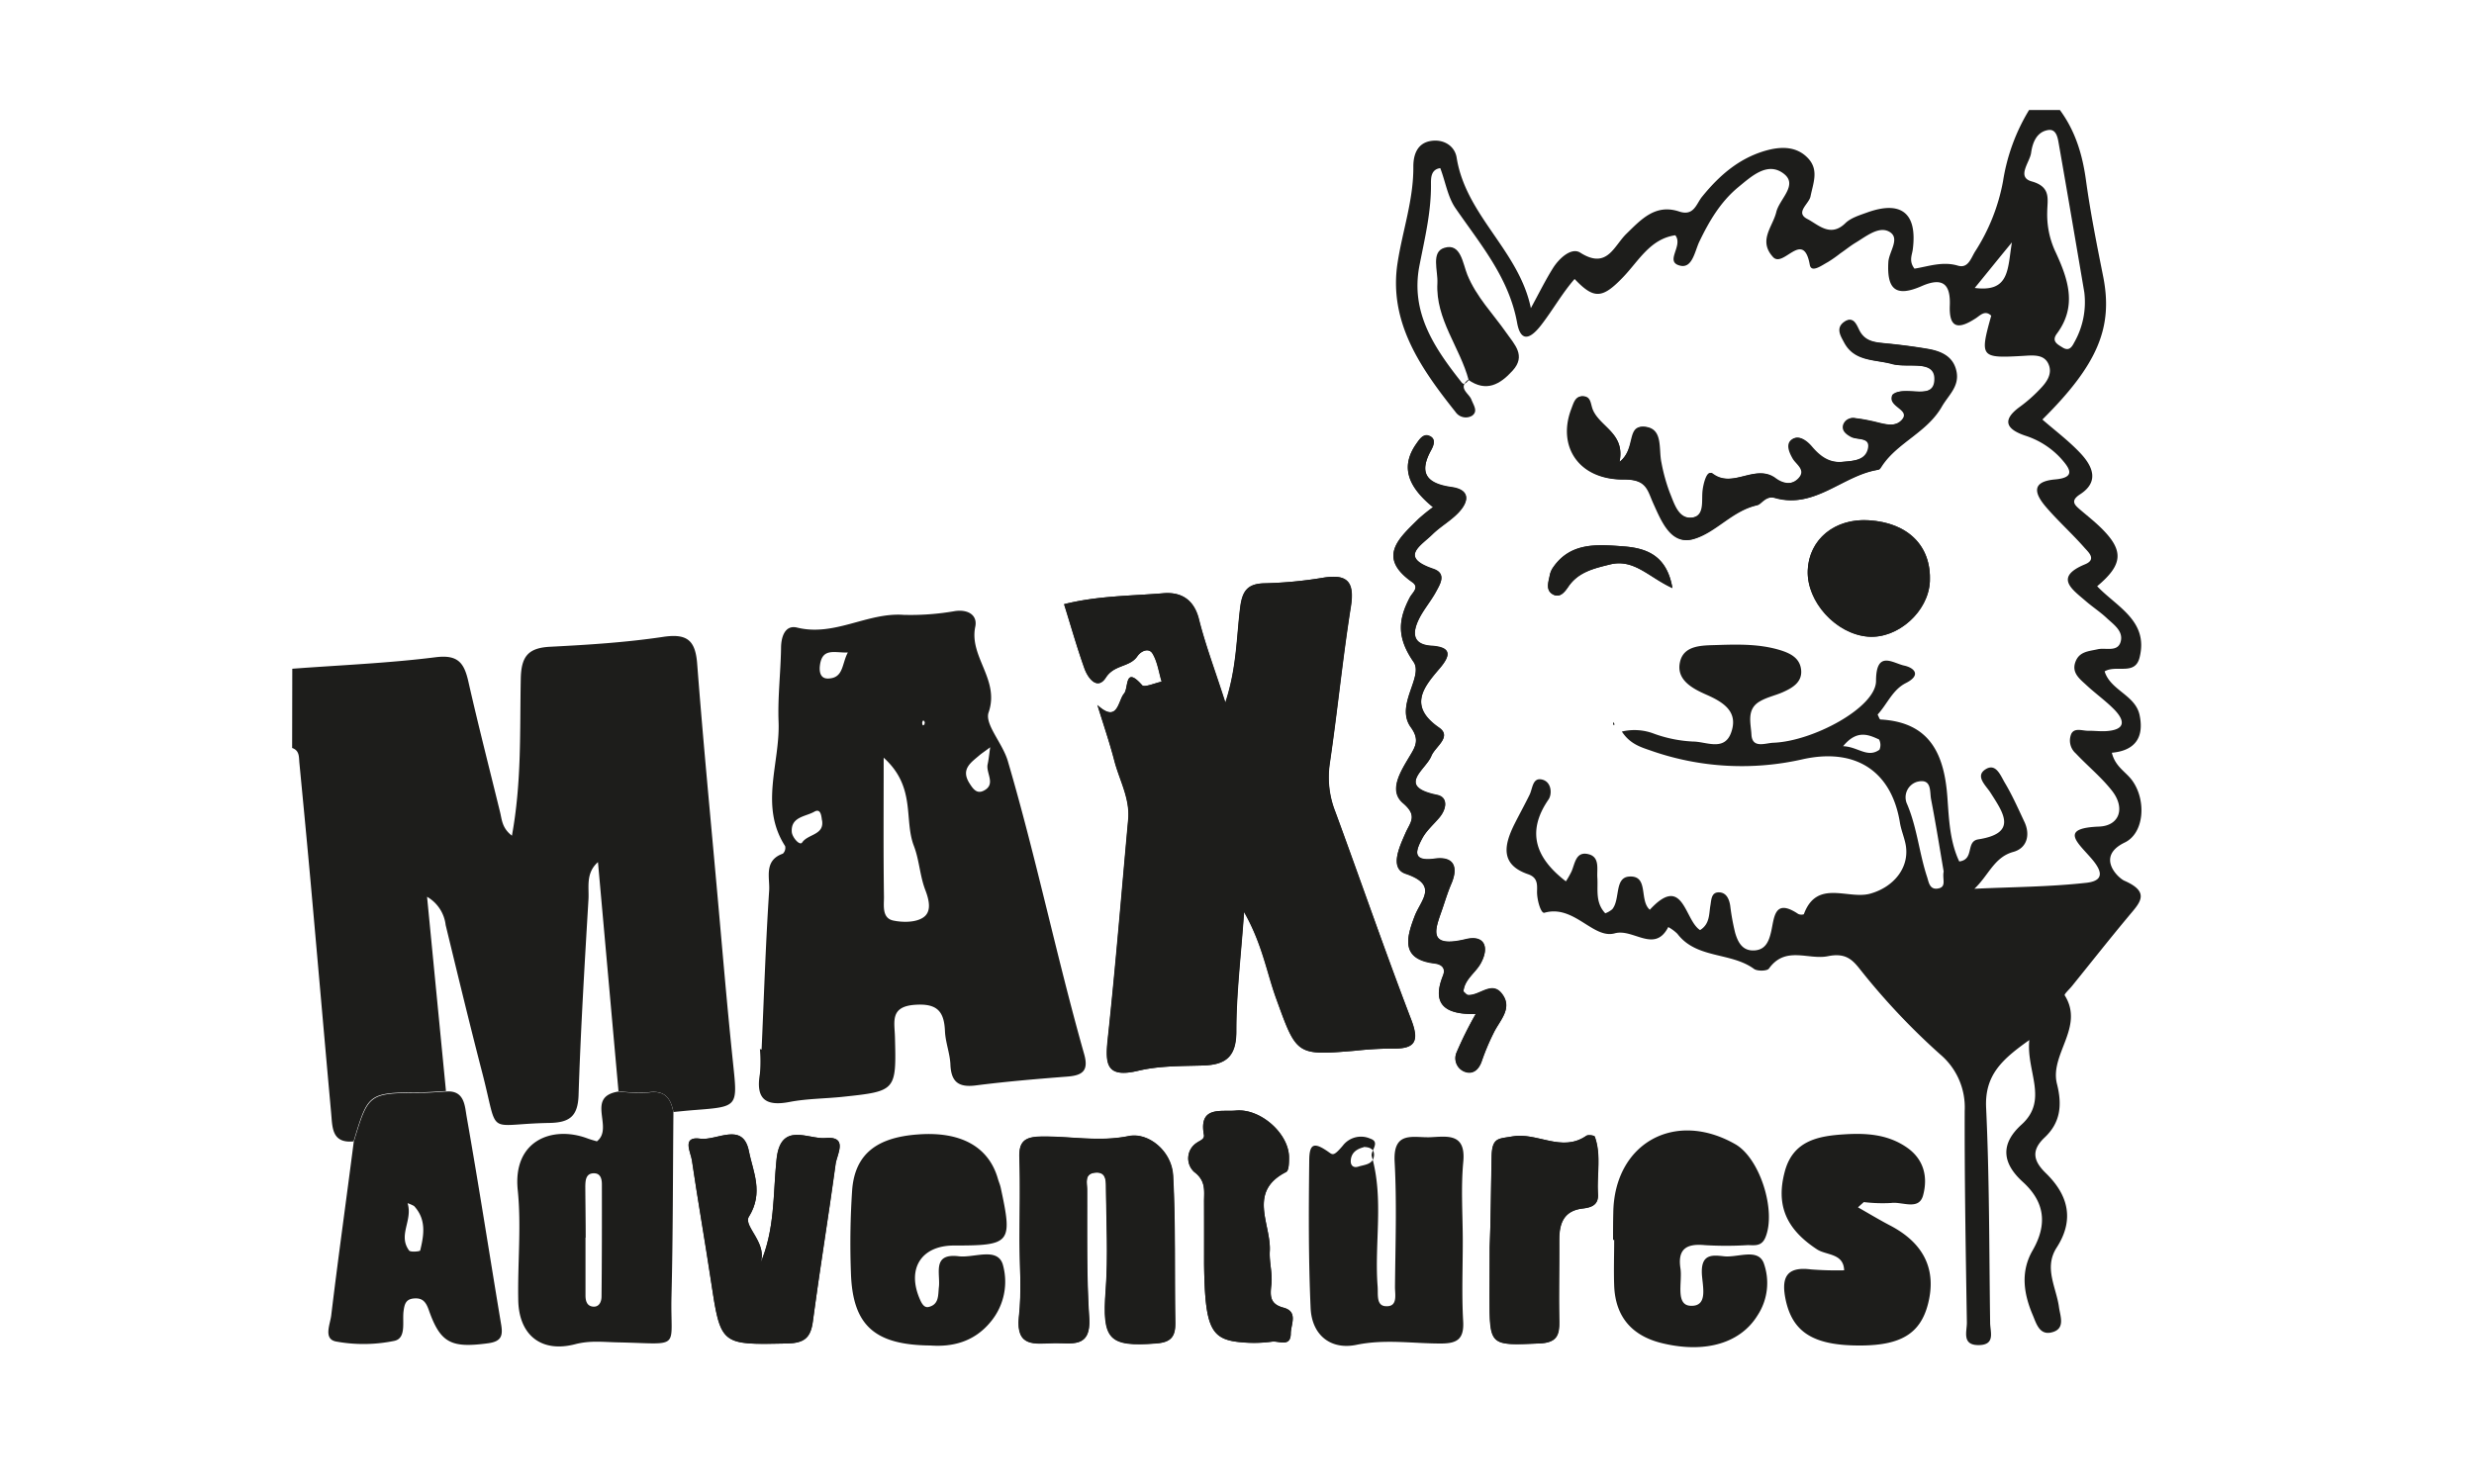 <?xml version="1.0" encoding="UTF-8"?> <svg xmlns="http://www.w3.org/2000/svg" id="Ebene_1" data-name="Ebene 1" viewBox="0 0 500 300"><defs><style>.cls-1{fill:#1d1d1b;}</style></defs><path class="cls-1" d="M372.81,256.8a67.21,67.21,0,0,1-6.82-.18c-5.18-.67-6,1.92-5.09,6.2,1.44,6.63,5.77,9.26,15.33,9.18,8-.07,11.88-2.46,13.41-8.35,1.81-7-.83-12.37-7.7-15.94-2.18-1.14-4.29-2.42-6.44-3.64l1.18-1.06a31.41,31.41,0,0,0,5.55.18c2.21-.3,5.56,1.57,6.42-1.51,1-3.64.26-7.34-3.4-9.8-3.83-2.59-8.1-2.84-12.47-2.57-5.35.33-10.4,1.29-12.07,7.52-1.85,6.89.35,11.69,6.5,15.73,1.91,1.26,5.47.74,5.5,4.38Zm-151-114.29c1.14,3.72,2.41,7.4,3.4,11.16,1,4,3.22,7.66,2.83,12-1.35,14.78-2.54,29.58-4.13,44.34-.54,5.08-.35,8,6.14,6.45,4.18-1,8.64-.94,13-1.06,4.67-.12,6.85-1.74,6.83-6.93,0-7.47.92-14.94,1.57-24.12,3.69,6.47,4.57,12.19,6.49,17.49,4.17,11.51,4.06,11.54,15.94,10.57a71.58,71.58,0,0,1,7.45-.44c4.57.09,5.65-1.29,3.89-5.87-5.34-13.88-10.17-28-15.3-41.92a19,19,0,0,1-1.18-9.65c1.57-10.61,2.61-21.29,4.29-31.87.81-5.15-.75-6.7-5.77-5.84a84,84,0,0,1-11.75,1.1c-3.45.09-4.43,1.66-4.84,4.92-.75,6-.69,12.2-3,19.2-2-6.32-4-11.51-5.34-16.86-1-4-3.63-5.55-7.2-5.25-6.56.55-13.22.5-20.05,2.21,1.39,4.46,2.61,8.8,4.12,13,.7,2,2.61,4.49,4.32,1.83s4.83-2.06,6.35-4.29c.79-1.15,2.36-1.76,3.09-.55,1,1.66,1.26,3.76,1.84,5.67-1.36.28-3.49,1.23-3.95.72-3.6-4.06-2.71.6-3.66,1.71C225.94,141.63,225.94,146.35,221.77,142.51ZM206.06,250.75c0,5.15.44,10.35-.11,15.45-.67,6.22,3.22,5.39,7,5.3,3.55-.08,7.61,1.21,7.2-5.12-.56-8.63-.37-17.32-.42-26,0-1.27-.62-3.12,1.6-3.35s2.21,1.43,2.22,2.87c.05,7,.45,13.94-.06,20.85-.74,10,.55,11.55,10.25,10.8,3.05-.23,3.86-1.47,3.81-4.23-.17-9.9.09-19.82-.44-29.69-.28-5-5.05-8.76-8.93-8-6.15,1.26-11.94,0-17.87.11-3.21.08-4.39,1-4.26,4.28C206.22,239.62,206.06,245.19,206.06,250.75Zm-18,21.25c4.3.31,8.76-.65,12.14-4.77a12.67,12.67,0,0,0,2.45-11.67c-1.15-3.49-5.82-1.22-8.9-1.6-5.45-.66-3.66,3.53-4,6.25-.18,1.62.06,3.49-2.07,4-.85.2-1.34-.59-1.71-1.42-2.79-6.22.15-11,6.83-11,11.51,0,11.87-.46,9.45-11.68-.13-.61-.39-1.18-.56-1.77-1.84-6.52-7.52-9.68-16.24-9-8.3.61-12.63,4-13.22,11.14a160.36,160.36,0,0,0-.26,16.7C172.27,267.82,176.6,271.91,188.08,272ZM326,250.65h.23c0,3.09-.11,6.19,0,9.28.25,6.46,3.79,10.28,10,11.68,8.64,2,15.56-.19,18.94-5.65a11.9,11.9,0,0,0,1.25-10.71c-1.24-2.93-5.21-1-7.95-1.28-2.2-.24-4.56-.58-4.53,3.13,0,2.51,1.54,7.08-2.31,6.87-3.07-.17-1.61-4.81-2-7.5-.62-3.94,1.16-5.11,4.88-4.76a72,72,0,0,0,8.69,0c1.36,0,2.8.34,3.59-1.55,2.24-5.37-1.1-16-6.08-18.85-12.25-7-24.41-.18-24.66,13.74C326,246.94,326,248.79,326,250.65Zm-172.52,5.16c2.08-4.28-3.35-7.86-2.12-9.84,3-4.88.8-9.14,0-13.29-1.22-6-6.5-2-9.84-2.49-3.77-.52-1.91,2.71-1.66,4.39,1.19,8.1,2.61,16.17,3.83,24.27,2,13.16,1.94,13,15.44,12.74,3.38-.08,4.71-1.1,5.16-4.42,1.41-10.63,3.16-21.22,4.6-31.85.26-1.94,2.63-5.69-2.05-5.26-3.48.31-9.08-3.44-9.88,4.32C156.2,241.46,156.68,248.72,153.49,255.81ZM298.24,205a74.43,74.43,0,0,0-3.87,7.8,2.91,2.91,0,0,0,2,4c1.54.36,2.59-.71,3.12-2.33a46.79,46.79,0,0,1,2.39-5.66c1.22-2.52,3.91-4.94,1.66-7.86-2.06-2.69-4.54.43-6.86.25-.32,0-.6-.44-.93-.71.22-2.47,2.41-3.74,3.49-5.68,1.87-3.37.69-5.79-3-4.9-8.39,2-5.91-2.55-4.56-6.68.52-1.56,1-3.13,1.68-4.65,1.44-3.49.27-5.45-3.45-4.94-4.68.65-3.74-1.75-2.47-4.13.84-1.58,2.32-2.83,3.5-4.25,1.41-1.71,1.76-4-.52-4.51-8.33-1.71-2.26-5.1-1.15-7.88.76-1.9,4.23-3.86,1.57-5.71-6.31-4.4-3.14-8.22.11-12,2.48-2.91,2.18-4.27-1.71-4.56s-3.76-2.69-2.56-5.25c.95-2,2.5-3.77,3.57-5.76.86-1.57,2.13-3.64-.64-4.56-6.92-2.32-2.37-4.72-.09-7,1.61-1.57,3.66-2.71,5.21-4.34,2.18-2.27,2.44-4.63-1.39-5.17-5-.7-6.68-2.81-4.12-7.47.51-.93,1-2.14-.1-2.75-1.4-.8-2.19.45-2.91,1.49-3,4.33-2.07,8.32,3.41,12.78a37.31,37.31,0,0,0-2.93,2.37c-3.92,3.89-8.51,7.71-1.28,12.78,1.52,1.06,0,2.15-.49,3.1-2.38,4.49-2.65,8.08.74,13,2.11,3-3.78,8.77-.54,13.23,1.8,2.49,1,3.82-.23,5.87-1.76,3-4.42,6.86-1.34,9.48s1.44,3.9.52,6c-1.24,2.82-3.31,7.15,0,8.27,6.76,2.28,3.06,5.33,1.83,8.57-1.67,4.4-2.88,8.71,4,9.56,1.53.19,2.31,1,1.71,2.49C289.21,203.25,292.29,205.07,298.24,205ZM327.31,93.37c1.17-5.74-3.87-7-5.38-10.51-.48-1.12-.34-2.65-1.85-2.75s-1.81,1.29-2.27,2.49c-2.92,7.56,1.43,14.41,10.55,14.32,4.63,0,4.76,2.15,6,4.83,1.6,3.59,3.5,8.51,8,7.21s7.76-5.71,12.84-6.83c.83-.19,1.71-2,3.66-1.48,8,2.28,13.62-4.56,20.77-5.68.31,0,.59-.55.82-.89,3.2-4.7,9-6.66,12-11.87,1.31-2.29,3.49-4,3-6.93-.55-3.17-3-4.28-5.79-4.76s-5.73-.85-8.61-1.13c-2.12-.2-4.11-.38-5.25-2.6-.6-1.18-1.25-3.1-3.1-1.56-1.45,1.21-.41,2.76.23,4,2.09,3.93,6.19,3.4,9.71,4.37,3,.83,8.38-.86,8.52,2.79.17,4.67-5.36,1.7-8.05,3.07a2.86,2.86,0,0,0-.42.31c-1.2,2.49,3.78,3,1.89,5.07-1.64,1.84-4.29.62-6.5.21a29.4,29.4,0,0,0-3-.51,2,2,0,0,0-2.4,1.48c-.2,1.09.63,1.76,1.64,2.3,1.26.67,4.05,0,3.38,2.49-.61,2.3-3.11,2.35-5.2,2.55-2.8.28-4.65-1.16-6.34-3.15-.94-1.1-2.49-2.27-3.74-1.44s-.65,2.53.09,3.89,2.88,2.39,1,4.17c-1.48,1.38-3.35.78-4.62-.17-4-3-8.56,2.22-12.75-.95-.93-.7-1.62,1.87-1.8,3.29-.27,2.13.55,5.33-2.31,5.64s-3.67-2.92-4.6-5.14a36.09,36.09,0,0,1-1.65-6c-.6-2.69.39-6.82-3.24-7.22S330.65,90.8,327.31,93.37ZM301.07,252.13V262c0,10.2,0,10,10.08,9.59,3.51-.15,4.08-1.65,4-4.57-.13-5.35,0-10.71,0-16.06-.05-3.44.75-6.19,4.75-6.65,1.86-.21,3.22-.77,3.07-2.95-.26-3.86.72-7.8-.64-11.58-.09-.25-1.33-.43-1.7-.17-5,3.45-10-.79-15,.14-2.62.48-4.06.06-4.14,4C301.32,239.86,301.32,246,301.07,252.13Zm-57.72,3.5c.18,13,1.39,15.2,7.57,15.73a27,27,0,0,0,6.16-.13c1.33-.2,3.76,1.2,3.78-1.65,0-1.82,1.57-4.42-1.49-5.22-2.79-.74-2.69-2.37-2.43-4.68s-.45-4.5-.32-6.74c.32-5.46-4.56-12,3.3-16,.56-.29.59-1.91.59-2.92,0-4.8-5.72-10-10.76-9.5-3,.27-7.51-1-6.44,4.9.16.91-.8,1.14-1.46,1.62a3.73,3.73,0,0,0-.51,5.88c2.4,1.8,2,3.79,2,5.95C243.37,247.85,243.35,252.85,243.35,255.63ZM377.66,105.18c-6.83-.42-12.06,3.88-12.31,10.13s5.68,12.86,12.17,13.39c6,.49,12.23-5.06,12.51-11.17C390.35,110.39,385.62,105.66,377.66,105.18ZM338,118.88c-1.15-6.83-5.51-8.11-10.07-8.44-5.08-.37-10.46-.85-14,4.22a4.23,4.23,0,0,0-.72,1.69c-.23,1.36-.9,3,.72,3.85,1.36.69,2.27-.49,3-1.53,2-3,5.16-3.74,8.42-4.55C330.22,112.89,333.2,116.7,338,118.88Zm-12,27.6.14-.5.14.51Z"></path><path class="cls-1" d="M59.07,135.19c9.69-.73,19.42-1.12,29-2.33,4.51-.56,5.74,1.17,6.59,4.93,2,8.84,4.26,17.61,6.41,26.41.37,1.52.39,3.2,2.39,4.74,2-10.93,1.58-21.37,1.79-31.72.09-4.47,1.44-6.24,5.91-6.47,7.64-.39,15.31-.87,22.86-2,4.86-.73,6.52.71,6.88,5.43,1.15,15,2.59,30,3.94,45,1.08,11.91,2.06,23.83,3.31,35.73.92,8.83,1.08,8.81-7.73,9.49-1.44.11-2.88.26-4.32.4-.53-2.68-1.64-4.41-4.91-4a33.86,33.86,0,0,1-6.19-.19c-1.38-15.36-2.75-30.71-4.15-46.33-2.53,2.24-1.77,5.06-1.92,7.55-.78,13.18-1.58,26.36-2,39.55-.14,4.34-1.86,5.56-5.93,5.63-13,.22-10.12,3.07-13.5-10-2.59-10-5-20-7.43-30a7.6,7.6,0,0,0-3.76-5.72c1.36,14,2.59,26.62,3.82,39.27-1.63.09-3.25.24-4.88.25-10.84.08-10.84.07-13.79,9.93-4.44.44-4.27-2.87-4.53-5.67-1.41-15.6-2.76-31.2-4.16-46.8-.72-8-1.49-16-2.26-24-.12-1.18.07-2.54-1.47-3.06Z"></path><path class="cls-1" d="M296.72,76.75c-2.15,1.69.16,2.76.64,4s1.4,2.4.14,3.3a2.52,2.52,0,0,1-3.34-.77c-7.05-8.86-13.58-18.21-11.7-30.2,1-6.46,3.24-12.73,3.18-19.43,0-2.25.71-4.69,3.52-5.15,2.61-.43,4.85,1,5.23,3.36,1.85,11.72,12.61,18.79,15,30.43,1.68-3.08,2.95-5.67,4.47-8.09,1.26-2,3.73-4.26,5.52-3.12,5.41,3.44,6.76-1.31,9.3-3.8,3-2.92,5.87-6.12,10.69-4.52,3,1,3.46-1.59,4.63-3,3.59-4.43,7.72-8,13.42-9.46,3-.74,5.92-.58,8.06,1.77s.95,5,.43,7.62c-.3,1.54-3.19,3.27-.64,4.58,2.2,1.14,4.66,3.8,7.68.85,1.12-1.09,2.88-1.61,4.42-2.17,6.91-2.48,10.14.18,9.21,7.44-.14,1.16-.85,2.38.34,3.92,2.74-.43,5.66-1.53,8.76-.61,2.07.62,2.62-1.44,3.47-2.82a39.32,39.32,0,0,0,5.67-14.27,39.3,39.3,0,0,1,5.26-14.37h6.23c3.12,4.24,4.56,9,5.27,14.21.9,6.54,2.19,13,3.49,19.52,2,10.18-1.08,17.71-12.3,28.84,2.58,2.25,5.35,4.32,7.68,6.8s4,5.69-.05,8.31c-2.05,1.34-1.13,2.15.09,3.19,1.42,1.21,2.89,2.37,4.21,3.68,4.57,4.52,4.38,7.34-.86,11.72,3.95,4.17,10.45,7,8.57,14.42-.93,3.7-4.68,1.39-7.06,2.79,1.18,3.86,6.23,4.78,7.07,8.86.93,4.47-.88,7.16-5.61,7.59.68,2.87,2.92,3.9,4.17,5.69,2.83,4,2.37,10.56-1.55,12.45-5.93,2.85-1.37,7.18-.08,7.74,5.45,2.39,3,4.55.74,7.29-3.85,4.61-7.56,9.33-11.34,14-.51.64-1.61,1.64-1.47,1.87,4.05,6.44-3.09,11.92-1.56,17.92,1.08,4.26.7,7.81-2.47,10.8-2.8,2.63-2.32,4.76.23,7.24,4.51,4.39,5.83,9.38,2.17,15.05-2.62,4.07-.08,8,.47,12,.25,1.87,1.41,4.49-1.57,5.15-2.35.53-3-1.77-3.7-3.46-1.86-4.35-2.55-8.8-.06-13.12,3-5.22,2.54-9.77-2-13.88-4.09-3.73-4.62-7.59-.24-11.56,5.54-5,.92-10.75,1.58-17.1-5.39,3.83-9.05,7-8.73,13.7.68,14.45.61,28.93.81,43.41,0,1.86,1.15,4.54-2.32,4.56s-2.35-2.8-2.38-4.58c-.23-14.27-.48-28.54-.44-42.8a14,14,0,0,0-4.93-11.37A137.54,137.54,0,0,1,376,196.06c-1.62-2.07-3-3.49-6.58-2.76-3.94.81-8.57-2.17-11.92,2.51-.36.5-2.31.55-3,.07-4.68-3.44-11.61-2-15.49-7.1a8.3,8.3,0,0,0-1.85-1.37c-2.77,5.39-7.07.22-10.82,1.27-4.37,1.21-8.23-5.88-14.21-4.16-.72.21-1.54-2.66-1.49-4.37.05-1.49.05-2.78-1.81-3.42-5.65-1.94-4.86-5.84-2.82-10,1-2,2.11-4,3.12-6.06.61-1.22.58-3.42,2.37-3.11,2.12.37,2.22,3,1.45,4.08-4.64,6.74-2.37,12,3.52,16.53a18,18,0,0,0,1.14-2c.71-1.64.87-4.13,3.43-3.49,2.33.58,1.67,3,1.79,4.75.16,2.41-.47,5,1.6,7.2a4.72,4.72,0,0,0,1.41-.82c1.66-2,.39-6.43,3.45-6.61,4-.24,1.94,4.82,4.14,6.71,6.8-7.38,7,2.14,10.16,4.11,2-1.24,1.78-3.25,2.09-5,.2-1.17.17-2.75,1.87-2.62,1.38.11,1.92,1.37,2.13,2.69a45.78,45.78,0,0,0,1,5.49c.53,1.8,1.39,3.61,3.72,3.56s3.06-1.73,3.52-3.67c.69-2.88.58-7,5.5-3.71a1.53,1.53,0,0,0,1.14.06c2.63-7.17,8.93-2.91,13.41-4.16,4.83-1.34,8.18-5.45,7.1-10.24-.31-1.38-.86-2.71-1.09-4.1-1.68-10.39-8.9-15.18-19.57-12.85a55.35,55.35,0,0,1-30.63-1.68c-2.09-.73-4.32-1.33-6-3.9a11,11,0,0,1,6.52.44,26.73,26.73,0,0,0,7.89,1.58c2.59,0,6.25,2,7.64-1.72,1.6-4.29-1.5-6.23-5-7.77-2.89-1.27-6.15-3.05-5.28-6.68.8-3.33,4.45-3.25,7.33-3.34,4.35-.14,8.73-.26,13,1.06,2.07.65,3.95,1.65,4.14,4.06s-1.78,3.55-3.71,4.41c-1.51.67-3.18,1-4.61,1.84-2.8,1.57-1.84,4.48-1.73,6.74.16,2.89,2.84,1.69,4.44,1.64,8-.29,20.72-7.13,20.74-12.48,0-6.33,3.4-3.62,5.68-3.12,2,.43,3.58,1.9.34,3.54-2.69,1.36-3.77,4.28-5.7,6.36.23.44.39,1,.58,1,10,.54,12.89,7,13.52,15.7.32,4.38.47,8.92,2.4,13,3.15-.4,1.23-4.07,3.86-4.47,8-1.25,5.07-5.33,2.45-9.44-.9-1.42-3.18-3.34-1-4.72s3.09,1.43,4,2.89c1.46,2.47,2.63,5.13,3.86,7.74s.53,5.31-2.25,6.07c-3.88,1.06-5,4.78-7.86,7.45,7.56-.36,15.16-.37,22.66-1.21,4.49-.51,2.36-3.37.72-5.22-2.81-3.17-6-5.84,1.83-6.14,4.14-.17,5.32-3.76,2.61-7.23-2.15-2.75-4.92-5-7.33-7.56a3.46,3.46,0,0,1-.89-4c.68-1.25,2.24-.56,3.42-.58s2.49.16,3.73.06c3.69-.27,3.78-2,1.55-4.32-1.73-1.77-3.78-3.22-5.6-4.91-1.33-1.25-3.07-2.47-2.31-4.67s2.68-2.22,4.54-2.64c1.64-.38,4.21.72,4.69-1.78.37-2-1.54-3.27-2.87-4.52s-2.93-2.29-4.33-3.51c-2.77-2.38-6.28-4.77-.09-7.35,2.47-1,.67-2.5-.09-3.37-2.45-2.79-5.24-5.3-7.67-8.11-2.24-2.58-3.4-5.23,1.73-5.69,4.34-.38,2.93-2.28,1.19-4.24a16.65,16.65,0,0,0-7.25-4.62c-3.85-1.31-4.75-3.16-1-5.86a29.68,29.68,0,0,0,4.15-3.69c1.31-1.37,2.46-3.07,1.54-5s-3.11-1.68-5-1.57c-8.71.51-8.88.3-6.53-8.12-1.29-1.24-2.27,0-3.18.56-3.36,2.18-5.38,2.15-5.19-2.65.16-4.1-1.27-5.83-5.67-3.9-5.21,2.29-7.08.72-6.75-4.87.13-2.11,2.53-4.87.12-6.15-2.11-1.12-4.65,1-6.78,2.28-1.06.64-2,1.42-3.06,2.14A26.28,26.28,0,0,1,369.39,53c-1.18.62-3.32,2.27-3.63.53-1.3-7.26-5.32.73-7.42-1.56-3.06-3.35-.07-6.1.65-9.1.63-2.62,4.41-5.45,1.58-7.7-3.3-2.62-6.55.45-9.28,2.68-3.61,3-5.87,6.89-7.85,11-.92,1.93-1.4,5.44-3.86,4.86-3.29-.78.7-4-1-6.15-5.09.74-7.37,5.16-10.54,8.46-4.23,4.42-5.91,4.48-9.81.38-2.54,2.91-4.43,6.32-6.76,9.32-3,3.87-4.34,2.38-4.85-.43-1.66-9.19-7.46-15.93-12.48-23.23-1.57-2.29-2-5.31-3.06-8.07-1.85.25-1.89,1.91-1.88,3.17.07,5.65-1.26,11.06-2.33,16.54-1.85,9.51,3.06,16.69,8.53,23.61.5.64,1,0,1.42-.46ZM421.24,59.07c-1.57-9.21-3.35-19.74-5.2-30.25-.2-1.15-.54-2.79-2.11-2.53-2.42.39-3.18,2.73-3.44,4.62s-3,4.89.11,5.76c4,1.11,3.17,3.65,3.15,6.12a17.78,17.78,0,0,0,1.52,7.81c2.6,5.57,4.68,11.12.43,16.85-1.15,1.56.13,2.16,1.17,2.81,1.22.75,1.81,0,2.32-1A16.46,16.46,0,0,0,421.24,59.07ZM392.82,176.18c-.78-4.57-1.58-9.61-2.55-14.62-.3-1.56.21-4.28-2.83-3.51a3.27,3.27,0,0,0-2,4.54c2,4.72,2.43,9.82,4,14.61.35,1,.47,2.68,2.16,2.43C393.51,179.35,392.49,177.72,392.82,176.18ZM406.61,49c-3,3.64-5.11,6.28-7.51,9.21C406.23,59.14,405.71,54.31,406.61,49Zm-34.1,101.85c3,.11,4.9,2.45,7.33.71a2.38,2.38,0,0,0-.08-2.07C377.57,148.48,375.26,147.5,372.51,150.83Z"></path><path class="cls-1" d="M153.92,212.17c.48-10.72.82-21.45,1.53-32.16.16-2.56-1.14-6.06,2.77-7.44a1.62,1.62,0,0,0,.46-1.52c-5.25-8.13-1-16.77-1.33-25.15-.19-4.93.42-9.89.5-14.85,0-2.38.84-4.77,3.24-4.18,7.6,1.87,14.19-3.11,21.56-2.57a51.84,51.84,0,0,0,10.44-.78c2.71-.35,4.52.94,4,3.24-1.22,6.07,5,10.63,2.71,17.26-.84,2.38,2.81,6.18,3.89,9.85,5.74,19.56,9.84,39.53,15.39,59.12,1,3.42-.22,4.41-3.38,4.65-6.19.48-12.38,1-18.54,1.79-3.48.44-4.94-.76-5.08-4.24-.1-2.25-1-4.46-1.1-6.71-.16-4.09-1.63-5.68-6.11-5.35-5,.37-4.09,3.38-4,6.45.29,11,.27,11-10.67,12.16-3.5.36-7.07.36-10.5,1-5,1-7-.57-6.12-5.67a30.26,30.26,0,0,0,0-5Zm24.67-59c0,10.38-.07,19.3.06,28.22,0,1.7-.42,4.24,1.91,4.71,1.94.4,4.51.39,6-.61,1.75-1.14,1.26-3.46.43-5.61-1.09-2.85-1.2-6.07-2.31-8.92C182.65,165.62,185.17,159.1,178.59,153.17Zm21.53-2.11c-1,.77-1.67,1.19-2.23,1.67-1.7,1.46-3.72,2.76-2,5.55.72,1.14,1.46,2.24,2.82,1.61,2.7-1.27.51-3.58.89-5.37C199.81,153.59,199.9,152.64,200.12,151.06Zm-34,14.78c-.13-1-.27-2.48-1.56-1.74-1.75,1-4.75,1-4.54,4.08.08,1.1,1.62,2.87,2.1,2.13C163.28,168.58,166.63,168.83,166.14,165.84Zm5.21-33.93c-2.68.07-5.15-1-5.62,2.58-.18,1.4.13,2.72,1.66,2.68C170.52,137.08,170.1,134.22,171.35,131.91Zm15.49,14.6c0-.18.12-.38.07-.52-.21-.48-.42-.43-.52.15a1.34,1.34,0,0,0,.14.5Z"></path><path class="cls-1" d="M221.77,142.51c4.17,3.84,4.17-.88,5.37-2.28,1-1.11.06-5.77,3.66-1.71.46.51,2.59-.44,3.95-.72-.58-1.91-.84-4-1.84-5.67-.73-1.21-2.3-.6-3.09.55-1.52,2.23-4.65,1.64-6.35,4.29s-3.62.13-4.32-1.83c-1.51-4.24-2.73-8.58-4.12-13,6.83-1.71,13.49-1.66,20.05-2.21,3.57-.3,6.18,1.21,7.2,5.25,1.35,5.35,3.31,10.54,5.34,16.86,2.31-7,2.25-13.18,3-19.2.41-3.26,1.39-4.83,4.84-4.92a84,84,0,0,0,11.75-1.1c5-.86,6.58.69,5.77,5.84-1.68,10.58-2.72,21.26-4.29,31.87a19,19,0,0,0,1.18,9.65c5.13,14,10,28,15.3,41.92,1.76,4.58.68,6-3.89,5.87a71.58,71.58,0,0,0-7.45.44c-11.88,1-11.77.94-15.94-10.57-1.92-5.3-2.8-11-6.49-17.49-.65,9.18-1.6,16.65-1.57,24.12,0,5.19-2.16,6.81-6.83,6.93-4.35.12-8.81.06-13,1.06-6.49,1.55-6.68-1.37-6.14-6.45,1.59-14.76,2.78-29.56,4.13-44.34.39-4.3-1.8-8-2.83-12C224.18,149.91,222.91,146.23,221.77,142.51Z"></path><path class="cls-1" d="M71.49,230.84c3-9.86,3-9.85,13.79-9.93,1.63,0,3.25-.16,4.88-.25,3.72-.31,3.78,2.93,4.14,5,2.47,14,4.65,28.13,7,42.2.35,2.19,0,3.33-2.65,3.69-7.45,1-9.64,0-12-6.75-.6-1.69-1.31-2.45-3-2.31s-1.91,1.24-2.09,2.58c-.28,2.16.61,5.49-1.89,6a30.8,30.8,0,0,1-11.72.13c-2.68-.49-1.2-3.51-1-5.35C68.35,254.17,70,242.51,71.49,230.84Zm10.88,12.39c1.1,3.5-2,6.43.31,9.57.29.38,2.19.19,2.24,0,.76-3.12,1.29-6.27-1.24-9A8.24,8.24,0,0,0,82.37,243.23Z"></path><path class="cls-1" d="M125,220.66a33.86,33.86,0,0,0,6.19.19c3.27-.46,4.38,1.27,4.91,4-.12,12.4-.08,24.8-.39,37.19-.28,11,2.26,9.6-10.79,9.33-3-.06-5.64-.42-8.68.37-6.86,1.79-11.37-1.85-11.5-8.89-.15-7.45.65-15-.11-22.32-1-10,7-13,14-10.43.74.28,1.51.48,2,.63C124.17,228,118.2,221.73,125,220.66Zm-6.67,29.54h0c0,3.89,0,7.78,0,11.67,0,1,.22,2.15,1.52,2.27s1.71-1.08,1.72-2c.08-7.57.08-15.14.07-22.71,0-1-.22-2.2-1.52-2.24-1.74-.06-1.8,1.44-1.83,2.61C118.31,243.24,118.37,246.72,118.37,250.2Z"></path><path class="cls-1" d="M206.06,250.75c0-5.56.16-11.13-.06-16.68-.13-3.26,1.05-4.2,4.26-4.28,5.93-.15,11.72,1.15,17.87-.11,3.88-.79,8.65,2.93,8.93,8,.53,9.87.27,19.79.44,29.69.05,2.76-.76,4-3.81,4.23-9.7.75-11-.77-10.25-10.8.51-6.91.11-13.9.06-20.85,0-1.44-.06-3.1-2.22-2.87s-1.61,2.08-1.6,3.35c0,8.66-.14,17.35.42,26,.41,6.33-3.65,5-7.2,5.12-3.73.09-7.62.92-7-5.3C206.5,261.1,206.06,255.9,206.06,250.75Z"></path><path class="cls-1" d="M295.63,251c0,5.37-.23,10.75.08,16.09.21,3.67-1.26,4.53-4.61,4.51-5.63,0-11.19-.92-16.93.26-5.28,1.1-9.05-2-9.29-7.44-.44-9.89-.4-19.81-.28-29.71,0-3.65,1-3.89,4-1.76.76.53,1,.76,2.79-1.36a4.62,4.62,0,0,1,5.54-1.41c2.15.71,0,2.5.31,3.56,2.47,8.71.5,17.57,1.18,26.32.13,1.58-.36,4,1.77,4,2.34.07,1.73-2.39,1.74-3.89.07-8.42.39-16.87-.07-25.28-.36-6.46,3.89-4.83,7.32-5s7.1-.8,6.55,5C295.23,240.19,295.63,245.59,295.63,251Zm-20-19.09c-1.38.35-2.55,1.06-2.64,2.73-.05,1,.57,1.51,1.53,1.2,1.27-.41,3-.4,3.17-2.24C277.79,232.31,276.85,231.89,275.62,231.87Z"></path><path class="cls-1" d="M153.49,255.81c3.19-7.09,2.71-14.35,3.44-21.43.8-7.76,6.4-4,9.88-4.32,4.68-.43,2.31,3.32,2.05,5.26-1.44,10.63-3.19,21.22-4.6,31.85-.45,3.32-1.78,4.34-5.16,4.42-13.5.3-13.45.42-15.44-12.74-1.22-8.1-2.64-16.17-3.83-24.27-.25-1.68-2.11-4.91,1.66-4.39,3.34.45,8.62-3.51,9.84,2.49.84,4.15,3.09,8.41,0,13.29C150.14,248,155.57,251.53,153.49,255.81Z"></path><path class="cls-1" d="M298.24,205c-5.95.11-9-1.71-6.61-7.8.6-1.51-.18-2.3-1.71-2.49-6.9-.85-5.69-5.16-4-9.56,1.23-3.24,4.93-6.29-1.83-8.57-3.31-1.12-1.24-5.45,0-8.27.92-2.1,2.46-3.46-.52-6s-.42-6.52,1.34-9.48c1.22-2,2-3.38.23-5.87-3.24-4.46,2.65-10.2.54-13.23-3.39-4.87-3.12-8.46-.74-13,.5-.95,2-2,.49-3.1-7.23-5.07-2.64-8.89,1.28-12.78a37.31,37.31,0,0,1,2.93-2.37c-5.48-4.46-6.43-8.45-3.41-12.78.72-1,1.51-2.29,2.91-1.49,1.06.61.61,1.82.1,2.75-2.56,4.66-.89,6.77,4.12,7.47,3.83.54,3.57,2.9,1.39,5.17-1.55,1.63-3.6,2.77-5.21,4.34-2.28,2.24-6.83,4.64.09,7,2.77.92,1.5,3,.64,4.56-1.07,2-2.62,3.73-3.57,5.76-1.2,2.56-1.28,5,2.56,5.25s4.19,1.65,1.71,4.56c-3.25,3.82-6.42,7.64-.11,12,2.66,1.85-.81,3.81-1.57,5.71-1.11,2.78-7.18,6.17,1.15,7.88,2.28.47,1.93,2.8.52,4.51-1.18,1.42-2.66,2.67-3.5,4.25-1.27,2.38-2.21,4.78,2.47,4.13,3.72-.51,4.89,1.45,3.45,4.94-.64,1.52-1.16,3.09-1.68,4.65-1.35,4.13-3.83,8.71,4.56,6.68,3.68-.89,4.86,1.53,3,4.9-1.08,1.94-3.27,3.21-3.49,5.68.33.27.61.68.93.71,2.32.18,4.8-2.94,6.86-.25,2.25,2.92-.44,5.34-1.66,7.86a46.79,46.79,0,0,0-2.39,5.66c-.53,1.62-1.58,2.69-3.12,2.33a2.91,2.91,0,0,1-2-4A74.43,74.43,0,0,1,298.24,205Z"></path><path class="cls-1" d="M327.31,93.37c3.34-2.57,1.3-7.48,5-7.07s2.64,4.53,3.24,7.22a36.09,36.09,0,0,0,1.65,6c.93,2.22,1.75,5.44,4.6,5.14s2-3.51,2.31-5.64c.18-1.42.87-4,1.8-3.29,4.19,3.17,8.71-2.08,12.75.95,1.27,1,3.14,1.55,4.62.17,1.91-1.78-.27-2.89-1-4.17s-1.46-3-.09-3.89,2.8.34,3.74,1.44c1.69,2,3.54,3.43,6.34,3.15,2.09-.2,4.59-.25,5.2-2.55.67-2.53-2.12-1.82-3.38-2.49-1-.54-1.84-1.21-1.64-2.3a2,2,0,0,1,2.4-1.48,29.4,29.4,0,0,1,3,.51c2.21.41,4.86,1.63,6.5-.21,1.89-2.11-3.09-2.58-1.89-5.07a2.86,2.86,0,0,1,.42-.31c2.69-1.37,8.22,1.6,8.05-3.07-.14-3.65-5.54-2-8.52-2.79-3.52-1-7.62-.44-9.71-4.37-.64-1.21-1.68-2.76-.23-4,1.85-1.54,2.5.38,3.1,1.56,1.14,2.22,3.13,2.4,5.25,2.6,2.88.28,5.76.64,8.61,1.13s5.24,1.59,5.79,4.76c.51,3-1.67,4.64-3,6.93-3,5.21-8.76,7.17-12,11.87-.23.34-.51.84-.82.89-7.15,1.12-12.75,8-20.77,5.68-1.95-.56-2.83,1.29-3.66,1.48-5.08,1.12-8.39,5.55-12.84,6.83s-6.37-3.62-8-7.21c-1.21-2.68-1.34-4.87-6-4.83-9.12.09-13.47-6.76-10.55-14.32.46-1.2.79-2.58,2.27-2.49s1.37,1.63,1.85,2.75C323.44,86.35,328.48,87.63,327.31,93.37Z"></path><path class="cls-1" d="M301.07,252.13c.25-6.13.25-12.27.37-18.39.08-3.92,1.52-3.5,4.14-4,5-.93,10.06,3.31,15-.14.37-.26,1.61-.08,1.7.17,1.36,3.78.38,7.72.64,11.58.15,2.18-1.21,2.74-3.07,2.95-4,.46-4.8,3.21-4.75,6.65.07,5.35-.09,10.71,0,16.06.07,2.92-.5,4.42-4,4.57-10.09.43-10.08.61-10.08-9.59Z"></path><path class="cls-1" d="M243.35,255.63c0-2.78,0-7.78,0-12.78,0-2.16.4-4.15-2-5.95a3.73,3.73,0,0,1,.51-5.88c.66-.48,1.62-.71,1.46-1.62-1.07-5.86,3.41-4.63,6.44-4.9,5-.46,10.79,4.7,10.76,9.5,0,1,0,2.63-.59,2.92-7.86,4-3,10.56-3.3,16-.13,2.24.57,4.53.32,6.74s-.36,3.94,2.43,4.68c3.06.8,1.5,3.4,1.49,5.22,0,2.85-2.45,1.45-3.78,1.65a27,27,0,0,1-6.16.13C244.74,270.83,243.53,268.59,243.35,255.63Z"></path><path class="cls-1" d="M377.66,105.18c8,.48,12.69,5.21,12.37,12.35-.28,6.11-6.49,11.66-12.51,11.17-6.49-.53-12.42-7.06-12.17-13.39S370.83,104.76,377.66,105.18Z"></path><path class="cls-1" d="M296.83,76.87c-1.76-6.66-6.72-12.31-6.33-19.63.14-2.51-1.35-6.35,1.44-7.15,3.3-1,3.68,3.15,4.61,5.45,1.83,4.5,5.21,7.9,7.91,11.77,1.63,2.34,4,4.6,1.24,7.62-2.52,2.78-5.33,4.43-9,1.82Z"></path><path class="cls-1" d="M338,118.88c-4.76-2.18-7.74-6-12.67-4.76-3.26.81-6.42,1.52-8.42,4.55-.69,1-1.6,2.22-3,1.53-1.62-.84-1-2.49-.72-3.85a4.23,4.23,0,0,1,.72-1.69c3.52-5.07,8.9-4.59,14-4.22C332.45,110.77,336.81,112.05,338,118.88Z"></path><polygon class="cls-1" points="325.99 146.48 326.27 146.49 326.13 145.98 325.99 146.48"></polygon><path class="cls-1" d="M372.71,256.94c2.78.57,4.71,3.46,3.45,5.29a2.82,2.82,0,0,1-1.57.77,1.23,1.23,0,0,1-1.63-1.26c-.1-1.64-.11-3.29-.15-4.94Z"></path></svg> 